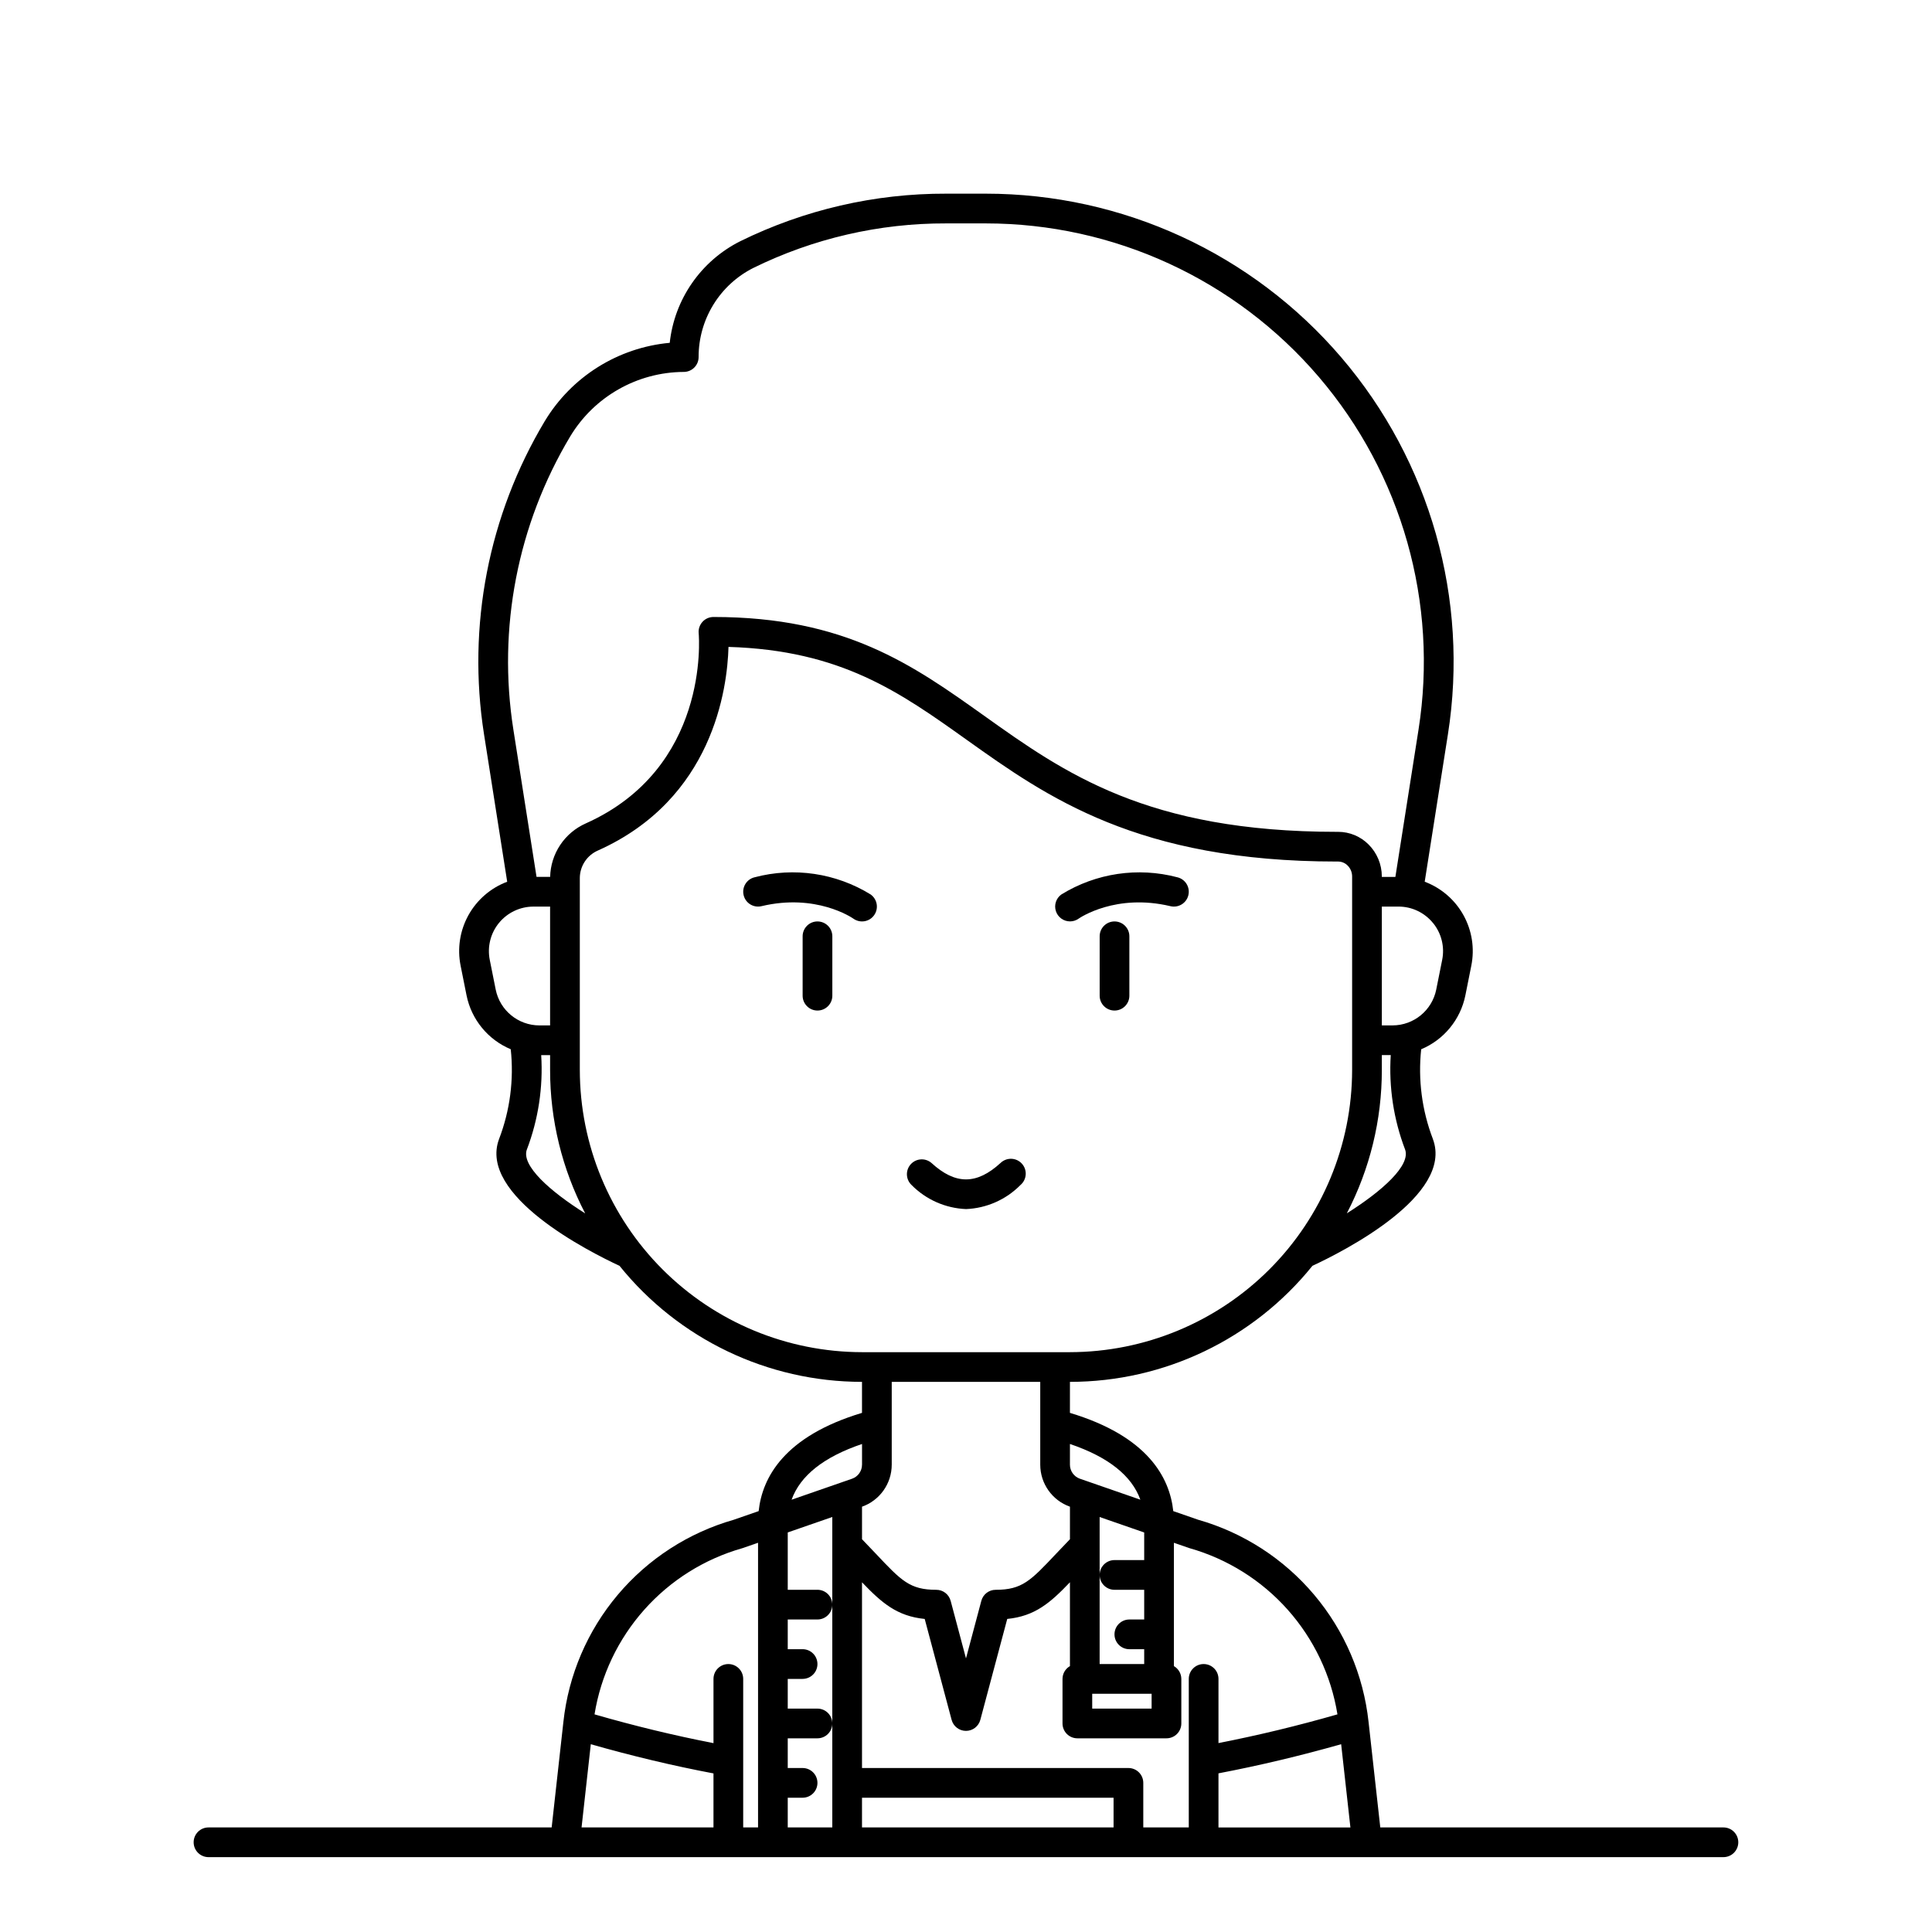<?xml version="1.0" encoding="UTF-8"?>
<!-- Uploaded to: ICON Repo, www.svgrepo.com, Generator: ICON Repo Mixer Tools -->
<svg fill="#000000" width="800px" height="800px" version="1.1" viewBox="144 144 512 512" xmlns="http://www.w3.org/2000/svg">
 <g>
  <path d="m600.73 628.29h-90.941l-3.109-27.98c-1.348-12.41-6.367-24.137-14.418-33.68-8.047-9.543-18.758-16.469-30.766-19.891l-6.566-2.277c-0.957-9.004-6.875-19.875-27.387-26.035l0.004-8.219c24.969 0 48.598-11.309 64.262-30.754 7.945-3.691 37.543-18.605 31.918-33.605h0.004c-2.902-7.57-3.965-15.719-3.102-23.781 6.023-2.523 10.41-7.867 11.707-14.27l1.574-7.871v-0.004c0.922-4.57 0.184-9.32-2.078-13.395-2.262-4.078-5.902-7.219-10.27-8.859l6.156-39.09c5.633-35.809-4.688-72.289-28.246-99.844-23.559-27.551-57.992-43.41-94.242-43.41h-10.473c-18.926-0.059-37.609 4.258-54.59 12.609-10.395 5.219-17.43 15.355-18.68 26.918-13.723 1.262-26.023 8.977-33.133 20.785-14.902 24.914-20.594 54.266-16.086 82.941l6.144 39.09h0.004c-4.367 1.641-8.004 4.777-10.27 8.855-2.262 4.078-2.996 8.828-2.078 13.398l1.574 7.871c1.297 6.402 5.684 11.746 11.711 14.27 0.867 8.062-0.195 16.219-3.094 23.789-5.621 15 23.973 29.914 31.918 33.605 15.664 19.445 39.293 30.75 64.262 30.75v8.219c-20.508 6.16-26.426 17.031-27.387 26.035l-6.566 2.277 0.004 0.004c-12.004 3.422-22.719 10.348-30.766 19.887-8.051 9.543-13.07 21.27-14.418 33.68l-3.109 27.98h-90.941c-2.172 0-3.938 1.762-3.938 3.934 0 2.176 1.766 3.938 3.938 3.938h401.47c2.176 0 3.938-1.762 3.938-3.938 0-2.172-1.762-3.934-3.938-3.934zm-141.5-74.008v-0.004c10.051 2.852 19.078 8.508 26.023 16.309 6.941 7.805 11.516 17.426 13.184 27.738-10.477 3.012-21.035 5.559-31.527 7.609v-17.008c0-2.172-1.762-3.934-3.934-3.934-2.176 0-3.938 1.762-3.938 3.934v39.359h-12.055v-11.809 0.004c0-1.047-0.414-2.047-1.152-2.785-0.738-0.738-1.738-1.152-2.785-1.152h-70.605v-49.219c5.238 5.473 9.281 8.977 16.617 9.715l7.133 26.746v-0.004c0.457 1.723 2.019 2.922 3.801 2.922 1.785 0 3.344-1.199 3.805-2.922l7.133-26.746c7.336-0.734 11.379-4.242 16.617-9.715v22.215l-0.004 0.004c-1.211 0.695-1.961 1.988-1.965 3.387v11.809c0 1.043 0.414 2.047 1.152 2.785s1.742 1.152 2.785 1.152h23.617-0.004c1.047 0 2.047-0.414 2.785-1.152s1.152-1.742 1.152-2.785v-11.809c-0.004-1.398-0.754-2.691-1.969-3.391v-32.684l3.922 1.359zm-106.47 66.133h3.938c2.172 0 3.934-1.762 3.934-3.934 0-2.176-1.762-3.938-3.934-3.938h-3.938v-7.871h7.871c2.176 0 3.938-1.762 3.938-3.938 0-2.172-1.762-3.934-3.938-3.934h-7.871v-7.871h3.938v-0.004c2.172 0 3.934-1.762 3.934-3.934 0-2.176-1.762-3.938-3.934-3.938h-3.938v-7.871h7.871c2.176 0 3.938-1.762 3.938-3.938 0-2.172-1.762-3.934-3.938-3.934h-7.871v-15.195l11.809-4.094v82.266h-11.809zm19.68 0h66.668v7.871l-66.668 0.004zm61.008-27.551h15.742v3.938h-15.742zm13.777-35.426h-7.871c-2.176 0-3.938 1.766-3.938 3.938s1.762 3.938 3.938 3.938h7.871v7.871h-3.938c-2.172 0-3.934 1.762-3.934 3.934 0 2.176 1.762 3.938 3.934 3.938h3.938v3.938h-11.809v-38.969l11.809 4.098zm-1.016-16.004-16.027-5.562v0.004c-1.578-0.555-2.637-2.043-2.637-3.719v-5.488c10.133 3.43 16.371 8.383 18.664 14.766zm54.711-75.887v0.004c6.109-11.734 9.293-24.77 9.281-38v-3.938h2.363c-0.535 8.508 0.758 17.031 3.793 24.996 1.578 4.223-6.109 11.074-15.445 16.941zm22.828-76.973v0.004c2.246 2.731 3.144 6.332 2.445 9.797l-1.574 7.871v0.004c-1.113 5.516-5.957 9.484-11.582 9.492h-2.836v-31.488h4.41c3.539-0.004 6.894 1.586 9.133 4.332zm-228.65-128.89c6.356-10.574 17.77-17.062 30.109-17.121 1.043 0 2.043-0.414 2.781-1.152 0.738-0.738 1.152-1.742 1.152-2.785-0.012-4.891 1.336-9.691 3.894-13.863 2.555-4.168 6.223-7.547 10.594-9.75 15.902-7.824 33.398-11.867 51.125-11.809h10.469c33.949 0 66.195 14.855 88.254 40.656 22.062 25.801 31.727 59.965 26.449 93.5l-6.133 39.027h-3.594v-0.145c-0.008-3.16-1.262-6.188-3.492-8.426-2.137-2.156-5.047-3.371-8.082-3.371h-0.355c-50.289 0-72.227-15.629-93.441-30.75-18.906-13.469-36.762-26.188-71.75-26.188-1.105 0-2.156 0.461-2.902 1.277s-1.117 1.906-1.016 3.004c0.125 1.453 2.719 35.816-29.914 50.422-2.758 1.223-5.113 3.203-6.785 5.715-1.672 2.508-2.598 5.441-2.664 8.457h-3.609l-6.137-39.023c-4.227-26.855 1.098-54.34 15.047-77.676zm-19.73 146.57-1.574-7.871c-0.695-3.469 0.203-7.066 2.445-9.805 2.246-2.734 5.598-4.32 9.133-4.32h4.41v31.488h-2.836c-5.625-0.012-10.465-3.981-11.578-9.492zm8.266 42.359v0.004c3.031-7.969 4.324-16.492 3.789-25h2.359v3.938c-0.008 13.234 3.18 26.273 9.297 38.008-9.34-5.863-17.035-12.719-15.449-16.949zm14.023-21.059v-50.918c0.035-3.148 1.914-5.981 4.801-7.242 30.504-13.652 34.297-42.902 34.602-53.957 29.836 0.902 45.352 11.953 63.195 24.672 21.195 15.098 45.207 32.207 98.02 32.207h0.348 0.004c0.945 0.008 1.855 0.391 2.516 1.07 0.758 0.758 1.18 1.785 1.184 2.856v51.312c-0.023 19.828-7.91 38.836-21.93 52.855-14.02 14.02-33.027 21.906-52.855 21.93h-55.102c-19.824-0.023-38.836-7.91-52.855-21.93-14.02-14.02-21.906-33.027-21.926-52.855zm122.02 82.656v21.949c0 5.004 3.156 9.461 7.871 11.129v8.625c-1.34 1.379-2.59 2.695-3.703 3.879-6.715 7.121-8.977 9.523-15.977 9.523-1.785-0.004-3.344 1.195-3.805 2.918l-4.066 15.262-4.066-15.262h-0.004c-0.461-1.723-2.019-2.922-3.805-2.918-7.004 0-9.262-2.402-15.977-9.523-1.117-1.18-2.363-2.496-3.703-3.879v-8.625c4.719-1.664 7.871-6.125 7.875-11.125v-21.953zm-47.23 16.465v5.488l-0.004-0.004c0 1.676-1.055 3.164-2.637 3.719l-16.027 5.562c2.297-6.387 8.531-11.34 18.664-14.766zm-31.688 27.605 4.133-1.43v75.441h-3.938v-39.363c0-2.172-1.762-3.934-3.934-3.934-2.176 0-3.938 1.762-3.938 3.934v17.023c-10.418-2.023-20.977-4.578-31.527-7.625v0.004c1.664-10.312 6.238-19.934 13.184-27.738 6.941-7.805 15.969-13.461 26.02-16.312zm-40.191 51.957c10.887 3.106 21.773 5.707 32.512 7.738v14.316h-34.961zm166.34 22.055v-14.336c10.809-2.062 21.703-4.656 32.512-7.723l2.453 22.059z"/>
  <path d="m375.65 386.54c0.605-0.848 0.852-1.906 0.68-2.934-0.172-1.031-0.746-1.949-1.594-2.559-9.191-5.672-20.309-7.32-30.75-4.559-2.117 0.5-3.422 2.625-2.918 4.738 0.5 2.117 2.625 3.422 4.738 2.918 14.418-3.434 23.918 3.008 24.367 3.32 1.77 1.254 4.219 0.84 5.477-0.922z"/>
  <path d="m427.56 388.18c0.809 0 1.598-0.246 2.258-0.711 0.395-0.277 9.914-6.762 24.371-3.32 2.113 0.504 4.238-0.805 4.742-2.918 0.504-2.117-0.805-4.238-2.918-4.742-10.445-2.758-21.562-1.109-30.75 4.562-1.387 1-1.969 2.777-1.445 4.402 0.523 1.625 2.035 2.727 3.742 2.727z"/>
  <path d="m360.64 388.19c-2.172 0-3.934 1.762-3.934 3.934v15.746c0 2.172 1.762 3.934 3.934 3.934 2.176 0 3.938-1.762 3.938-3.934v-15.746c0-1.043-0.414-2.043-1.152-2.781s-1.738-1.152-2.785-1.152z"/>
  <path d="m439.36 388.19c-2.176 0-3.938 1.762-3.938 3.934v15.746c0 2.172 1.762 3.934 3.938 3.934 2.172 0 3.934-1.762 3.934-3.934v-15.746c0-1.043-0.414-2.043-1.152-2.781s-1.738-1.152-2.781-1.152z"/>
  <path d="m400 464.42c5.461-0.219 10.637-2.516 14.469-6.414 0.805-0.695 1.293-1.688 1.355-2.75s-0.309-2.102-1.027-2.887c-0.719-0.785-1.723-1.246-2.785-1.277s-2.094 0.371-2.859 1.109c-6.328 5.801-11.969 5.801-18.301 0-1.613-1.391-4.039-1.25-5.477 0.32-1.438 1.57-1.367 4 0.164 5.484 3.828 3.898 9 6.191 14.461 6.414z"/>
 </g>
</svg>